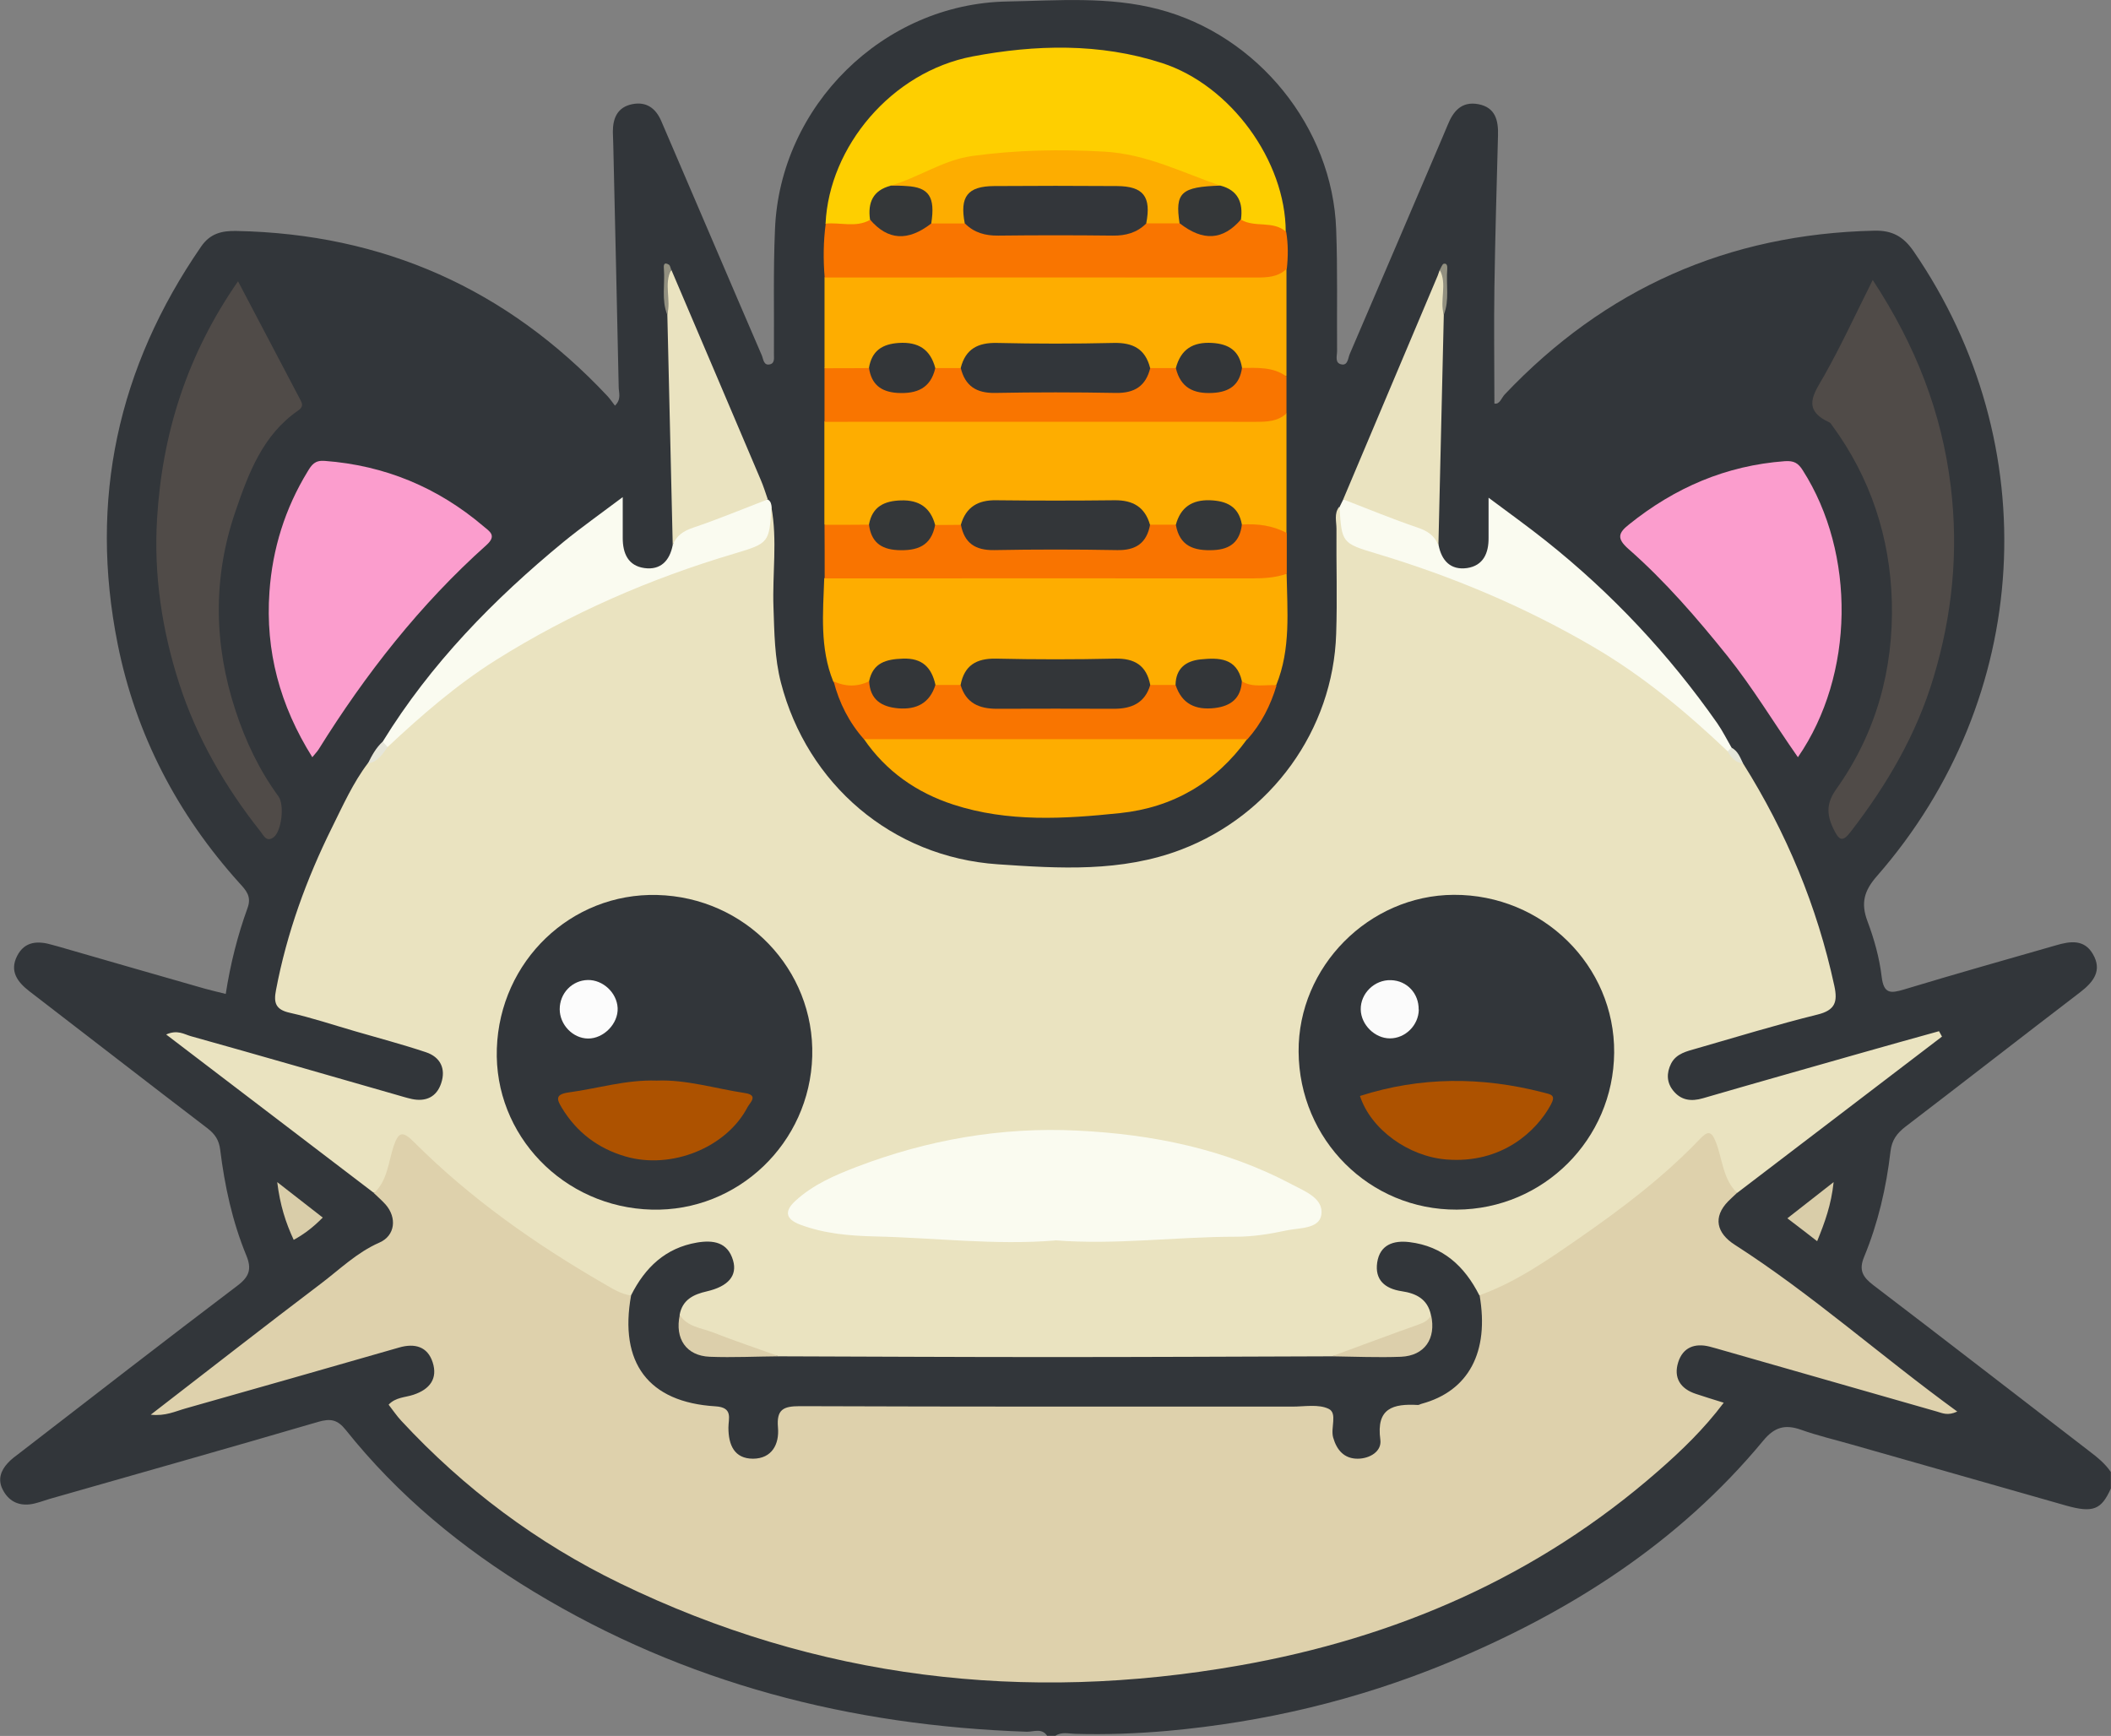<?xml version="1.0" encoding="UTF-8"?><svg id="Capa_1" xmlns="http://www.w3.org/2000/svg" viewBox="0 0 141.02 115.97"><rect x="0" y="0" width="141.02" height="115.97" fill="#808080" stroke="none"/><defs><style>.cls-1{fill:#f97500;}.cls-2{fill:#f97400;}.cls-3{fill:#eae3c0;}.cls-4{fill:#e6e6da;}.cls-5{fill:#fafbf0;}.cls-6{fill:#fcfcfc;}.cls-7{fill:#fbfbfb;}.cls-8{fill:#e5e6d9;}.cls-9{fill:#fb9dcd;}.cls-10{fill:#fdad00;}.cls-11{fill:#fecf00;}.cls-12{fill:#fead00;}.cls-13{fill:#929080;}.cls-14{fill:#32363a;}.cls-15{fill:#333639;}.cls-16{fill:#33363a;}.cls-17{fill:#ad5200;}.cls-18{fill:#d9cda9;}.cls-19{fill:#ded1ac;}.cls-20{fill:#dccfab;}.cls-21{fill:#343739;}.cls-22{fill:#504b48;}</style></defs><g id="lNk2tY.tif"><g><path class="cls-14" d="M69.96,115.97c-.36-.55-.92-.27-1.37-.28-11.76-.4-22.82-3.23-32.94-9.36-4.78-2.9-9.05-6.41-12.55-10.8-.56-.7-1.02-.78-1.85-.54-5.97,1.75-11.97,3.44-17.95,5.15-.44,.13-.87,.31-1.32,.36-.81,.09-1.43-.26-1.8-.99-.34-.66-.13-1.26,.33-1.76,.24-.27,.55-.49,.84-.71,4.83-3.73,9.65-7.47,14.51-11.15,.8-.6,.97-1.12,.59-2.03-.93-2.26-1.44-4.63-1.74-7.05-.08-.65-.35-1.05-.86-1.44-3.97-3.03-7.92-6.1-11.89-9.15-.8-.62-1.33-1.34-.82-2.35,.51-1.01,1.41-1.03,2.38-.74,.13,.04,.26,.07,.4,.11,3.26,.94,6.51,1.88,9.77,2.81,.43,.12,.88,.22,1.39,.35,.31-2,.79-3.9,1.46-5.75,.28-.77-.11-1.18-.55-1.66-4.14-4.59-6.92-9.92-8.13-15.97-1.92-9.61,0-18.46,5.57-26.54,.6-.88,1.38-1.07,2.36-1.05,9.81,.19,18.07,3.87,24.78,11.02,.18,.19,.33,.42,.51,.65,.45-.44,.25-.87,.25-1.24-.11-5.37-.24-10.73-.36-16.1,0-.32-.03-.64-.03-.96,0-.91,.31-1.64,1.29-1.84,.95-.19,1.58,.27,1.95,1.14,1.15,2.69,2.31,5.38,3.46,8.07,1.08,2.52,2.16,5.05,3.25,7.57,.11,.26,.12,.73,.58,.59,.31-.1,.22-.46,.23-.73,.02-2.75-.05-5.51,.07-8.26C52.09,7.07,59.01,.25,67.27,.1c3.38-.06,6.78-.36,10.13,.52,6.61,1.73,11.62,7.88,11.86,14.71,.1,2.7,.04,5.41,.06,8.12,0,.33-.18,.83,.33,.9,.4,.05,.4-.44,.52-.71,2.08-4.83,4.14-9.67,6.21-14.51,.11-.25,.21-.51,.32-.76,.37-.93,.93-1.62,2.06-1.41,1.15,.22,1.34,1.1,1.31,2.09-.09,3.39-.19,6.79-.24,10.18-.04,2.56,0,5.13,0,7.73,.36,.07,.47-.38,.69-.61,6.71-7.08,14.93-10.72,24.69-10.94,1.2-.03,1.95,.4,2.62,1.37,8.89,12.93,7.94,29.87-2.44,41.74-.87,.99-1.09,1.81-.64,3.02,.45,1.19,.8,2.45,.95,3.71,.14,1.16,.6,1.12,1.5,.85,3.37-1.02,6.77-1.98,10.15-2.95,.92-.27,1.87-.42,2.45,.57,.66,1.11,.05,1.88-.83,2.56-3.9,2.98-7.77,6-11.67,8.98-.57,.44-.92,.89-1.01,1.66-.28,2.42-.83,4.79-1.76,7.04-.37,.89-.1,1.35,.62,1.9,4.82,3.67,9.6,7.38,14.4,11.07,.55,.42,1.08,.84,1.46,1.41v1.1c-.63,1.41-1.18,1.65-2.99,1.14-4.76-1.35-9.52-2.72-14.29-4.07-1.15-.33-2.31-.6-3.43-1-1.06-.37-1.76-.17-2.5,.72-5.69,6.88-13,11.51-21.15,14.88-5.97,2.46-12.21,3.94-18.64,4.52-2.04,.18-4.11,.26-6.18,.2-.44-.01-.91-.15-1.33,.13h-.55Z"/><path class="cls-3" d="M116.44,51c2.89,4.6,4.95,9.54,6.1,14.87,.23,1.07,.05,1.62-1.13,1.91-2.71,.67-5.38,1.49-8.06,2.26-.65,.19-1.37,.33-1.72,1.02-.31,.62-.3,1.26,.15,1.81,.52,.64,1.19,.73,1.98,.5,3.47-1.01,6.95-1.99,10.42-2.98,1.78-.51,3.56-1,5.35-1.5,.07,.12,.13,.24,.2,.36-4.56,3.48-9.12,6.96-13.68,10.44-1.01-.07-.95-.98-1.17-1.59-.74-2.06-.67-2.02-2.32-.53-3.72,3.37-7.76,6.3-12.18,8.7-.48,.26-.96,.56-1.56,.43-.56-.22-.74-.78-1.05-1.22-.83-1.19-2.03-1.82-3.41-2.1-.81-.17-1.63-.03-1.89,.9-.26,.96,.39,1.39,1.22,1.64,1.06,.32,2.17,.62,2.06,2.1-.27,.68-.92,.84-1.51,1.07-1.87,.71-3.77,1.32-5.69,1.9-.59,.11-1.19,.1-1.78,.1-10.84,0-21.68,0-32.52,0-.59,0-1.19,.01-1.78-.09-1.91-.59-3.81-1.19-5.68-1.9-.58-.22-1.23-.39-1.53-1.05-.18-.87,.3-1.37,.99-1.75,.36-.2,.76-.31,1.15-.42,.79-.22,1.35-.68,1.14-1.57-.21-.87-.96-1.09-1.73-.96-1.44,.24-2.68,.87-3.55,2.09-.31,.44-.49,.99-1.04,1.24-.75,.17-1.33-.26-1.92-.59-4.52-2.54-8.7-5.54-12.46-9.12-1-.95-.99-.95-1.44,.35-.18,.52-.31,1.06-.54,1.55-.18,.38-.25,.94-.9,.81-4.57-3.48-9.14-6.97-13.86-10.57,.76-.34,1.21-.01,1.64,.11,4.58,1.28,9.14,2.6,13.71,3.91,.35,.1,.7,.21,1.06,.29,.94,.2,1.66-.14,1.96-1.05,.33-.97-.05-1.76-1.03-2.08-1.56-.52-3.15-.94-4.73-1.4-1.45-.42-2.88-.9-4.35-1.23-.96-.21-1.09-.68-.92-1.53,.72-3.8,2.03-7.4,3.74-10.85,.73-1.47,1.4-2.98,2.4-4.3,.54-.36,.86-.94,1.31-1.39,2.93-3.24,6.5-5.63,10.29-7.71,4.19-2.31,8.61-4.09,13.22-5.35,1.17-.32,1.93-.75,1.81-2.09-.02-.23,.11-.44,.32-.57,.41,2.22,.06,4.46,.14,6.69,.06,1.7,.07,3.39,.5,5.05,1.75,6.76,7.4,11.65,14.49,12.13,4.09,.28,8.25,.54,12.24-.98,6.01-2.29,10.16-7.99,10.36-14.42,.08-2.34,0-4.67,.02-7.01,0-.49-.17-1.01,.17-1.46,.12,.08,.26,.18,.25,.31-.15,1.76,1.03,2.14,2.4,2.52,5.64,1.57,10.95,3.94,15.88,7.08,2.7,1.72,5.33,3.57,7.33,6.15,.4,.32,.67,.78,1.11,1.06Z"/><path class="cls-19" d="M98.84,86.53c2.47-.89,4.6-2.39,6.72-3.86,2.84-1.97,5.59-4.06,7.99-6.57,.53-.56,.78-.58,1.09,.24,.43,1.13,.46,2.44,1.4,3.35-.2,.19-.4,.37-.59,.56-1.04,1.06-.78,2.13,.44,2.91,5.16,3.31,9.73,7.41,14.86,11.14-.65,.3-1,.1-1.36,0-4.75-1.36-9.51-2.72-14.26-4.08-.31-.09-.62-.18-.93-.26-.99-.25-1.78,.06-2.09,1.04-.33,1.04,.14,1.78,1.18,2.12,.56,.19,1.13,.36,1.86,.59-1.33,1.77-2.83,3.21-4.4,4.58-8.05,7.04-17.5,11.13-27.94,12.97-14.36,2.53-28.22,.91-41.4-5.49-5.54-2.69-10.41-6.33-14.6-10.85-.31-.33-.56-.71-.85-1.08,.47-.5,1.11-.48,1.65-.66,1.1-.36,1.65-1.08,1.29-2.18-.34-1.04-1.19-1.28-2.23-.98-4.75,1.37-9.51,2.72-14.27,4.07-.68,.19-1.35,.53-2.33,.42,3.9-3.01,7.61-5.91,11.36-8.75,1.27-.96,2.41-2.09,3.92-2.75,1.05-.46,1.18-1.66,.41-2.54-.24-.27-.52-.51-.78-.76,.9-.83,.96-2.04,1.3-3.09,.35-1.07,.64-1.06,1.39-.31,3.75,3.75,8.06,6.78,12.64,9.43,.59,.34,1.17,.72,1.87,.81,.34,.41,.19,.87,.16,1.32-.18,3.04,1.87,5.43,4.89,5.69,1.7,.15,1.73,.16,1.93,1.84,.09,.72,.21,1.46,1.08,1.51,.92,.05,1.18-.71,1.36-1.45,.43-1.83,.46-1.88,2.35-1.88,11.04,0,22.09,0,33.13,0,1.89,0,1.93,.05,2.35,1.88,.17,.74,.43,1.51,1.35,1.46,.87-.05,1.07-.79,1.07-1.51-.01-1.24,.52-1.77,1.8-1.86,3.23-.21,5.2-2.56,5.02-5.81-.02-.41-.13-.82,.17-1.18Z"/><path class="cls-11" d="M55.15,14.93c.24-5.12,4.4-10.13,9.82-11.16,4.18-.79,8.49-.91,12.65,.44,4.59,1.48,8.26,6.54,8.27,11.27-1.07-.04-2.16,.02-3.12-.61-.3-.87-.38-1.89-1.52-2.18-.71-.18-1.39-.43-2.05-.78-1.82-.97-3.82-1.26-5.84-1.41-3.58-.27-7.15-.23-10.6,.98-1.03,.36-1.93,1.06-3.05,1.23-1.19,.3-1.14,1.46-1.59,2.28-1.01,.49-2.01,.58-2.99-.05Z"/><path class="cls-12" d="M85.95,38.32c.04,2.5,.29,5.03-.69,7.44-.8,.57-1.59,.48-2.38-.03-1.47-1.85-2.72-1.78-4.52,.24-.53,.21-1.06,.2-1.58-.05-.79-1.2-1.92-1.49-3.31-1.42-2.01,.1-4.03,.09-6.04,0-1.33-.06-2.44,.18-3.18,1.39-.51,.28-1.04,.28-1.58,.13-.21-.08-.38-.22-.53-.4-1.35-1.65-2.66-1.62-4.01,.09-.87,.51-1.72,.75-2.47-.19-.9-2.23-.68-4.57-.6-6.88,.7-.6,1.56-.45,2.36-.45,8.55-.01,17.11-.02,25.66,0,.94,0,1.91-.31,2.84,.14Z"/><path class="cls-12" d="M55.07,35.05v-6.89c.67-.57,1.48-.44,2.25-.44,8.35,0,16.71-.02,25.06,.01,1.19,0,2.37-.24,3.56-.12,0,2.67,0,5.33,0,8-1.03,.16-1.98-.22-2.97-.39-.33-.19-.47-.55-.72-.81-.85-.85-2.09-.86-2.92,0-.31,.32-.49,.78-.99,.9-.53,.12-1.06,.11-1.56-.12-.98-1.22-2.28-1.52-3.8-1.44-1.69,.09-3.39,.08-5.09,0-1.46-.07-2.72,.22-3.66,1.42-.5,.25-1.03,.26-1.57,.15-.32-.08-.52-.31-.74-.55-1.19-1.36-2.26-1.35-3.46,0-.18,.2-.35,.41-.61,.51-.96,.17-1.91,.35-2.8-.25Z"/><path class="cls-9" d="M20.86,50.58c-2.17-3.46-3.14-7.1-2.86-11.04,.2-2.87,1.04-5.57,2.55-8.04,.27-.45,.48-.76,1.14-.71,4.02,.3,7.55,1.77,10.61,4.37,.4,.34,.91,.61,.2,1.25-4.44,3.97-8.08,8.62-11.22,13.66-.09,.14-.21,.26-.42,.52Z"/><path class="cls-9" d="M120.1,50.58c-1.63-2.33-3.01-4.64-4.7-6.75-2.04-2.54-4.17-5.01-6.62-7.16-.78-.69-.69-1.06,.05-1.64,3.05-2.45,6.47-3.93,10.4-4.22,.61-.04,.89,.12,1.2,.61,3.55,5.56,3.47,13.66-.32,19.16Z"/><path class="cls-22" d="M125.1,18.7c2.88,4.39,4.62,8.86,5.22,13.83,.52,4.35,.1,8.55-1.15,12.71-1.14,3.82-3.12,7.2-5.55,10.34-.54,.7-.77,.58-1.16-.25-.48-1.01-.41-1.75,.22-2.63,2.66-3.74,3.82-8,3.7-12.52-.12-4.28-1.42-8.26-3.99-11.76-.05-.07-.11-.17-.18-.2-1.88-.87-1.03-1.93-.34-3.14,1.12-1.99,2.08-4.07,3.23-6.37Z"/><path class="cls-22" d="M15.9,18.79c1.47,2.79,2.83,5.38,4.19,7.97,.15,.29,.12,.46-.18,.67-2.36,1.63-3.31,4.19-4.18,6.73-1.52,4.42-1.45,8.88,0,13.3,.67,2.05,1.59,3.99,2.87,5.74,.42,.57,.21,2.35-.33,2.74-.48,.35-.67-.15-.86-.38-2.38-3-4.28-6.29-5.45-9.93-1.14-3.55-1.69-7.2-1.47-10.94,.34-5.73,2.01-11.01,5.42-15.91Z"/><path class="cls-12" d="M55.08,24.58c0-2.02,0-4.03,0-6.05,.66-.57,1.47-.44,2.24-.45,8.35,0,16.71-.02,25.06,.01,1.19,0,2.37-.24,3.56-.13,0,2.39,0,4.78,0,7.17-1.02,.06-2-.18-2.98-.4-.44-.32-.58-.9-1.08-1.18-.83-.47-1.93-.32-2.57,.4-.29,.33-.48,.77-.97,.9-.54,.12-1.07,.11-1.57-.13-.85-1.21-2.04-1.49-3.46-1.42-1.91,.08-3.83,.09-5.74,0-1.38-.07-2.5,.26-3.33,1.41-.51,.26-1.04,.27-1.58,.16-.32-.08-.53-.31-.74-.56-1.21-1.42-2.34-1.4-3.54,.07-.15,.18-.29,.35-.51,.44-.96,.2-1.92,.37-2.82-.24Z"/><path class="cls-12" d="M83.31,49.38c-2.1,2.9-4.95,4.57-8.49,4.94-3.73,.39-7.49,.62-11.14-.57-2.45-.8-4.49-2.22-5.97-4.38,.5-.54,1.17-.47,1.8-.47,7.33-.02,14.67-.02,22,0,.63,0,1.3-.07,1.8,.47Z"/><path class="cls-1" d="M85.94,17.97c-.58,.55-1.29,.57-2.04,.57-9.6-.01-19.21,0-28.81,0-.1-1.2-.09-2.4,.07-3.6,.99-.1,2.03,.29,2.98-.26,1.45,.91,2.89,.84,4.32-.04,.7-.09,1.39-.11,2.08,.05,1.07,.58,2.22,.73,3.43,.7,1.69-.04,3.37-.04,5.06,0,1.21,.03,2.36-.1,3.44-.69,.69-.17,1.39-.15,2.09-.07,.27,.04,.53,.12,.75,.28,1.27,.94,2.43,.3,3.6-.23,.93,.55,2.14,.03,3.01,.81,.14,.83,.13,1.66,.04,2.49Z"/><path class="cls-5" d="M115.41,50.19c-2.78-2.64-5.71-5.08-9.05-7.02-4.56-2.66-9.38-4.68-14.42-6.19-2.31-.69-2.3-.73-2.46-3.1,.09-.18,.17-.35,.26-.53,2.07,.19,3.88,1.18,5.79,1.89,.53,.2,.4,.76,.57,1.17,.2,1.05,.81,1.69,1.9,1.54,1.09-.16,1.45-1,1.44-2.02,0-.78,0-1.56,0-2.68,1.42,1.06,2.66,1.95,3.84,2.89,4.4,3.5,8.21,7.57,11.44,12.18,.36,.52,.64,1.09,.96,1.64,.06,.24-.02,.32-.26,.24Z"/><path class="cls-5" d="M51.54,33.89c-.16,2.35-.15,2.4-2.47,3.09-5.63,1.67-10.97,3.99-15.95,7.12-2.63,1.66-4.97,3.69-7.23,5.81-.27,.02-.42-.07-.32-.37,3.2-5.2,7.41-9.5,12.09-13.35,1.19-.97,2.45-1.86,3.94-2.98,0,1.12,0,1.92,0,2.73,0,1.03,.36,1.86,1.45,2.01,1.09,.15,1.69-.5,1.89-1.54,.17-.4,.04-.97,.57-1.16,1.9-.7,3.71-1.7,5.78-1.88,.21,.12,.24,.32,.26,.53Z"/><path class="cls-1" d="M62.48,24.59c.57,0,1.14,0,1.7,0,1,1.13,2.27,1.35,3.71,1.28,1.74-.09,3.49-.09,5.23,0,1.44,.07,2.72-.15,3.71-1.28,.57,0,1.14,0,1.7,0,.66,.29,.86,1.13,1.69,1.28,1.27,.23,2.04-.42,2.74-1.29,1.03,0,2.07-.09,2.98,.57,0,.82,0,1.65,0,2.47-.59,.54-1.3,.56-2.05,.56-9.6-.01-19.21,0-28.81,0,0-1.19,0-2.39,0-3.58,.99,0,1.98,0,2.97-.01,.71,.86,1.47,1.53,2.74,1.29,.83-.15,1.03-.98,1.69-1.28Z"/><path class="cls-2" d="M76.83,35.05h1.72c.62,.34,.84,1.14,1.68,1.28,1.27,.21,2.04-.42,2.74-1.29,1.04-.06,2.05,.06,2.99,.57,0,.91,0,1.81,0,2.72-.74,.26-1.51,.31-2.29,.31-9.53-.01-19.05,0-28.58,0,0-1.19,0-2.39-.01-3.58,.99,0,1.99,0,2.98-.01,.71,.87,1.47,1.5,2.74,1.29,.84-.14,1.06-.94,1.68-1.27,.57,0,1.14,0,1.72-.01,.87,1.12,2.04,1.32,3.39,1.27,1.95-.08,3.91-.08,5.86,0,1.34,.05,2.52-.15,3.39-1.27Z"/><path class="cls-1" d="M83.31,49.38c-8.53,0-17.07,0-25.6,0-.99-1.12-1.65-2.42-2.02-3.86,.79,.36,1.58,.38,2.37-.01,1.22,1.48,2.26,1.83,3.32,1.18,.42-.26,.5-.91,1.11-.93,.56,0,1.13,0,1.69,0,1.29,1.25,2.88,1.37,4.56,1.29,1.23-.06,2.46-.07,3.69,0,1.65,.1,3.16-.13,4.42-1.29,.56,0,1.13,0,1.69,0,.1-.02,.19-.01,.26,.05,1.83,1.71,2.57,1.66,4.17-.29,.73,.44,1.54,.2,2.31,.26-.4,1.34-1.02,2.57-1.96,3.62Z"/><path class="cls-3" d="M96.08,36.41c-.25-.63-.72-.94-1.37-1.16-1.68-.57-3.32-1.25-4.98-1.89,2.1-4.98,4.21-9.96,6.31-14.94,.05-.13,.09-.26,.14-.39,.77,.94,.23,2,.27,3-.12,5.13-.24,10.25-.36,15.38Z"/><path class="cls-3" d="M51.29,33.36c-1.66,.64-3.3,1.32-4.98,1.89-.66,.22-1.12,.53-1.37,1.16-.12-5.13-.24-10.25-.36-15.38,.04-1.01-.5-2.06,.27-3,2,4.68,3.99,9.37,5.98,14.05,.18,.42,.31,.85,.46,1.28Z"/><path class="cls-18" d="M18.53,78.98c1.14,.89,2.07,1.61,3.03,2.36-.63,.64-1.23,1.1-1.94,1.49-.54-1.16-.91-2.32-1.1-3.85Z"/><path class="cls-18" d="M122.49,78.98c-.16,1.51-.58,2.66-1.1,3.94-.67-.52-1.26-.98-1.99-1.53,1.01-.79,1.93-1.51,3.08-2.41Z"/><path class="cls-13" d="M96.45,21.03c-.29-.98,.24-2.04-.27-3,.09-.14,.16-.39,.27-.41,.23-.05,.24,.19,.23,.36-.09,1.02,.16,2.06-.23,3.05Z"/><path class="cls-13" d="M44.84,18.02c-.51,.96,.01,2.02-.27,3-.39-.99-.14-2.04-.22-3.05-.02-.2-.03-.51,.33-.29,.09,.05,.11,.23,.16,.35Z"/><path class="cls-4" d="M25.57,49.54c.11,.12,.21,.25,.32,.37-.34,.48-.65,.99-1.31,1.09,.26-.53,.54-1.05,.99-1.46Z"/><path class="cls-8" d="M115.41,50.19c.09-.08,.17-.16,.26-.24,.43,.22,.58,.66,.77,1.05-.52-.05-.8-.4-1.03-.82Z"/><path class="cls-14" d="M43.54,80.81c-5.9-.15-10.55-4.98-10.35-10.76,.2-5.85,4.96-10.41,10.71-10.26,5.89,.15,10.52,4.97,10.36,10.77-.16,5.8-4.97,10.4-10.72,10.25Z"/><path class="cls-14" d="M97.32,80.81c-5.83,.03-10.53-4.67-10.57-10.55-.04-5.67,4.69-10.45,10.36-10.48,5.94-.03,10.77,4.73,10.72,10.55-.05,5.79-4.73,10.45-10.51,10.48Z"/><path class="cls-14" d="M98.84,86.53c.66,3.79-.73,6.4-3.87,7.25-.09,.02-.18,.09-.26,.08-1.64-.09-2.79,.2-2.5,2.32,.11,.79-.72,1.27-1.52,1.27-.89,0-1.39-.57-1.63-1.41-.19-.65,.3-1.63-.3-1.92-.68-.33-1.61-.15-2.43-.15-10.97,0-21.93,.01-32.9-.03-1.12,0-1.56,.23-1.46,1.42,.1,1.13-.41,2.08-1.66,2.09-1.26,0-1.65-.92-1.65-2.08,0-.6,.33-1.35-.87-1.42-4.48-.27-6.45-2.91-5.63-7.42,.93-1.85,2.29-3.16,4.4-3.52,1.07-.18,2.05-.04,2.41,1.19,.3,1.03-.33,1.74-1.75,2.07-.89,.2-1.64,.56-1.82,1.58,.36,1.78,1,2.39,2.7,2.4,1.32,.01,2.64,.05,3.94,.36,6.08,.02,12.17,.05,18.25,.05,6.22,0,12.44-.03,18.66-.05,1.3-.31,2.61-.34,3.94-.36,1.7-.01,2.35-.62,2.7-2.4-.22-1.07-1-1.45-1.96-1.59-1.12-.17-1.8-.76-1.63-1.92,.18-1.18,1.08-1.49,2.15-1.36,2.24,.27,3.69,1.61,4.67,3.55Z"/><path class="cls-5" d="M70.5,82.87c-4.03,.33-8.04-.18-12.07-.27-1.66-.04-3.37-.18-4.98-.79-1.04-.39-1.02-.95-.3-1.6,1.17-1.07,2.6-1.69,4.06-2.25,4.75-1.82,9.69-2.68,14.75-2.43,5,.24,9.87,1.22,14.35,3.6,.87,.46,2.12,.93,1.96,2.02-.14,.96-1.48,.87-2.33,1.05-1.11,.24-2.25,.42-3.38,.42-4.03,0-8.04,.56-12.07,.24Z"/><path class="cls-20" d="M52.05,90.61c-1.54,.01-3.09,.09-4.63,.03-1.58-.06-2.35-1.21-2.01-2.79,.52,.8,1.44,.86,2.21,1.16,1.46,.57,2.95,1.07,4.43,1.6Z"/><path class="cls-20" d="M95.6,87.85c.35,1.58-.43,2.72-2.01,2.79-1.54,.06-3.09-.01-4.63-.03,1.94-.71,3.87-1.44,5.82-2.13,.36-.13,.66-.28,.82-.63Z"/><path class="cls-10" d="M64.45,14.93c-.74,0-1.49,0-2.23,0-.02-1.8-1.47-2.06-2.73-2.53,1.87-.53,3.5-1.71,5.46-1.98,2.93-.4,5.85-.46,8.82-.29,2.83,.16,5.21,1.4,7.75,2.27-.06,.13-.16,.26-.29,.26-1.51,0-2.26,.82-2.44,2.26-.74,0-1.49,0-2.23,0q-.76-2.08-3.03-2.08c-2.02,0-4.04,0-6.05,0q-2.28,0-3.03,2.08Z"/><path class="cls-21" d="M78.8,14.93c-.32-2.07,.1-2.45,2.73-2.53,1.18,.31,1.52,1.14,1.37,2.26-1.2,1.39-2.53,1.48-4.09,.26Z"/><path class="cls-21" d="M59.49,12.4c.36,0,.72,0,1.07,.03,1.5,.08,1.93,.73,1.65,2.5-1.56,1.21-2.9,1.13-4.09-.26-.16-1.13,.19-1.95,1.37-2.26Z"/><path class="cls-15" d="M76.84,45.76c-.36,1.21-1.25,1.59-2.42,1.59-2.61-.01-5.22-.01-7.83,0-1.17,0-2.06-.37-2.42-1.59,.25-1.3,1.04-1.78,2.35-1.76,2.66,.06,5.31,.06,7.97,0,1.31-.03,2.1,.46,2.35,1.76Z"/><path class="cls-15" d="M82.96,45.5c-.06,1.15-.73,1.67-1.81,1.8-1.27,.15-2.2-.26-2.62-1.55,.02-1.1,.69-1.6,1.68-1.7,1.21-.12,2.4-.11,2.75,1.45Z"/><path class="cls-15" d="M62.49,45.75c-.38,1.23-1.27,1.67-2.49,1.57-1.12-.1-1.88-.58-1.94-1.82,.26-1.23,1.14-1.46,2.25-1.5,1.3-.05,1.92,.59,2.18,1.75Z"/><path class="cls-15" d="M76.83,35.05c-.23,1.24-.96,1.73-2.22,1.7-2.73-.05-5.47-.05-8.2,0-1.26,.02-1.99-.47-2.22-1.7,.34-1.18,1.15-1.65,2.35-1.63,2.64,.03,5.29,.03,7.93,0,1.21-.01,2.01,.45,2.35,1.63Z"/><path class="cls-21" d="M82.96,35.04c-.13,1.13-.75,1.66-1.9,1.71-1.3,.06-2.26-.26-2.51-1.69,.31-1.17,1.09-1.68,2.28-1.64,1.1,.04,1.92,.41,2.13,1.62Z"/><path class="cls-21" d="M62.47,35.06c-.26,1.43-1.21,1.75-2.51,1.69-1.15-.06-1.77-.58-1.91-1.71,.22-1.2,1.03-1.58,2.14-1.61,1.19-.04,1.97,.47,2.28,1.64Z"/><path class="cls-14" d="M76.84,24.58c-.29,1.2-1.04,1.69-2.29,1.67-2.69-.05-5.39-.05-8.08,0-1.25,.02-2-.47-2.29-1.67,.32-1.27,1.15-1.7,2.43-1.67,2.6,.06,5.19,.06,7.79,0,1.28-.03,2.11,.4,2.43,1.67Z"/><path class="cls-15" d="M82.97,24.57c-.16,1.14-.83,1.62-1.97,1.68-1.28,.07-2.14-.36-2.45-1.66,.33-1.25,1.13-1.76,2.43-1.68,1.12,.07,1.81,.53,1.99,1.66Z"/><path class="cls-15" d="M62.48,24.59c-.31,1.35-1.23,1.73-2.52,1.66-1.12-.07-1.75-.58-1.91-1.68,.19-1.13,.88-1.59,2-1.66,1.3-.08,2.1,.43,2.43,1.68Z"/><path class="cls-16" d="M64.45,14.93c-.35-1.79,.18-2.49,1.96-2.5,2.73-.02,5.47-.02,8.2,0,1.78,.01,2.31,.71,1.96,2.5-.62,.62-1.37,.82-2.23,.81-2.55-.03-5.1-.03-7.65,0-.87,.01-1.61-.19-2.23-.81Z"/><path class="cls-17" d="M43.88,72.19c1.95-.08,3.89,.53,5.87,.83,.95,.14,.35,.64,.19,.94-1.41,2.71-5.09,4.19-8.15,3.3-1.83-.53-3.26-1.61-4.25-3.24-.34-.56-.48-.91,.45-1.04,1.94-.26,3.83-.86,5.89-.79Z"/><path class="cls-6" d="M39.26,65.47c1.02-.02,1.95,.85,2,1.87,.05,1.04-.93,2.05-1.98,2.04-1.01-.01-1.89-.92-1.89-1.96,0-1.07,.83-1.93,1.88-1.95Z"/><path class="cls-17" d="M90.84,73.22c4.05-1.3,8.13-1.3,12.24-.24,.55,.14,.87,.17,.52,.82-.94,1.74-3.25,3.96-6.98,3.66-2.52-.2-5.04-2-5.77-4.24Z"/><path class="cls-7" d="M94.78,67.45c-.02,1.05-.9,1.92-1.93,1.92-1.01,0-1.93-.91-1.95-1.93-.02-1.08,.93-2,2.02-1.96,1.07,.03,1.87,.89,1.85,1.97Z"/></g></g></svg>